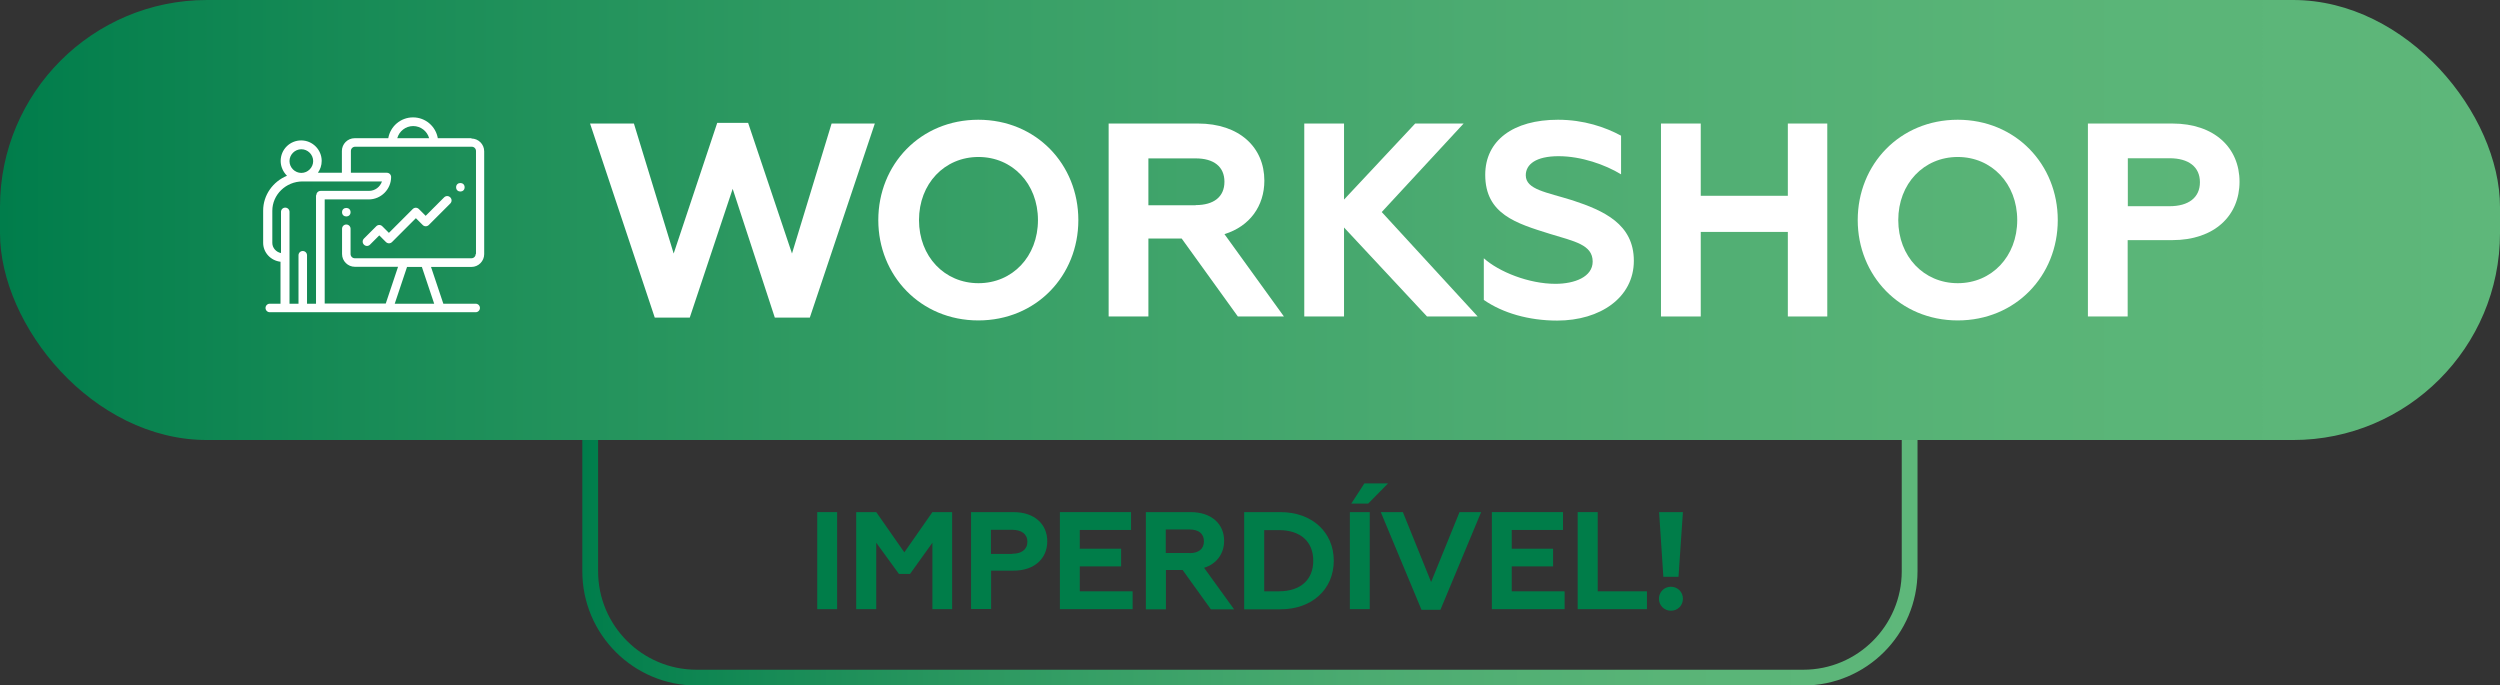 <svg xmlns="http://www.w3.org/2000/svg" xmlns:xlink="http://www.w3.org/1999/xlink" id="Camada_2" data-name="Camada 2" viewBox="0 0 158.46 43.44"><rect x="0" y="0" width="158.46" height="43.44" fill="#333333" stroke="none"/><defs><style>      .cls-1 {        fill: #fff;      }      .cls-2 {        fill: #007d49;      }      .cls-3 {        fill: url(#Gradiente_sem_nome_9-2);      }      .cls-4 {        fill: none;        stroke: url(#Gradiente_sem_nome_9);        stroke-miterlimit: 10;      }    </style><linearGradient id="Gradiente_sem_nome_9" data-name="Gradiente sem nome 9" x1="36.92" y1="34.99" x2="121.54" y2="34.99" gradientUnits="userSpaceOnUse"><stop offset="0" stop-color="#007d4b"></stop><stop offset=".14" stop-color="#178b56"></stop><stop offset=".37" stop-color="#359e65"></stop><stop offset=".59" stop-color="#4cab71"></stop><stop offset=".81" stop-color="#59b477"></stop><stop offset="1" stop-color="#5eb77a"></stop></linearGradient><linearGradient id="Gradiente_sem_nome_9-2" data-name="Gradiente sem nome 9" x1="0" y1="13.95" x2="158.46" y2="13.95" xlink:href="#Gradiente_sem_nome_9"></linearGradient></defs><g id="Miolo"><g><path class="cls-4" d="M37.42,27.04h83.62v9.17c0,3.72-3.02,6.74-6.74,6.74H44.15c-3.72,0-6.74-3.02-6.74-6.74v-9.17h0Z"></path><rect class="cls-3" x="0" y="0" width="158.46" height="27.89" rx="13.12" ry="13.12"></rect><g><path class="cls-1" d="M37.39,7.83h2.79l2.52,8.24,2.76-8.28h1.96l2.78,8.28,2.51-8.24h2.74l-4.12,12.3h-2.22l-2.67-8.16-2.72,8.16h-2.22l-4.1-12.3Z"></path><path class="cls-1" d="M55.67,13.95c0-3.53,2.67-6.36,6.34-6.36s6.34,2.83,6.34,6.36-2.67,6.36-6.34,6.36-6.34-2.85-6.34-6.36ZM65.79,13.95c0-2.31-1.62-4-3.77-4s-3.77,1.69-3.77,4,1.62,4,3.77,4,3.77-1.69,3.77-4Z"></path><path class="cls-1" d="M70.27,7.83h5.66c2.64,0,4.21,1.52,4.21,3.62,0,1.61-.93,2.9-2.53,3.39l3.77,5.22h-2.92l-3.56-4.94h-2.11v4.94h-2.52V7.83ZM75.79,13c1.14,0,1.82-.52,1.82-1.48s-.68-1.48-1.82-1.48h-3v2.97h3Z"></path><path class="cls-1" d="M82.67,7.83h2.52v4.82l4.51-4.82h3.07l-5.19,5.61,6.08,6.62h-3.21l-5.26-5.64v5.64h-2.52V7.83Z"></path><path class="cls-1" d="M94.05,18.99v-2.62c.96.86,2.85,1.62,4.54,1.62,1.22,0,2.36-.44,2.36-1.41,0-1.07-1.15-1.28-2.72-1.76-2.11-.66-4.09-1.24-4.09-3.74,0-2.18,1.78-3.49,4.61-3.49,1.64,0,3,.47,4,1.01v2.45c-1-.61-2.52-1.15-3.96-1.15s-2.08.52-2.08,1.21c0,.91,1.31,1.07,2.97,1.59,1.97.65,3.88,1.5,3.88,3.83s-2.13,3.79-4.86,3.79c-1.78,0-3.44-.47-4.65-1.31Z"></path><path class="cls-1" d="M105.28,7.83h2.52v4.58h5.52v-4.58h2.5v12.23h-2.5v-5.36h-5.52v5.36h-2.52V7.83Z"></path><path class="cls-1" d="M117.75,13.95c0-3.53,2.67-6.36,6.34-6.36s6.34,2.83,6.34,6.36-2.67,6.36-6.34,6.36-6.34-2.85-6.34-6.36ZM127.86,13.95c0-2.31-1.62-4-3.77-4s-3.77,1.69-3.77,4,1.62,4,3.77,4,3.77-1.69,3.77-4Z"></path><path class="cls-1" d="M132.35,7.83h5.34c2.67,0,4.26,1.54,4.26,3.69s-1.59,3.7-4.26,3.7h-2.83v4.84h-2.52V7.83ZM137.52,13.07c1.19,0,1.92-.54,1.92-1.52s-.73-1.52-1.92-1.52h-2.65v3.04h2.65Z"></path></g><g><circle class="cls-1" cx="29.18" cy="11.87" r=".27"></circle><circle class="cls-1" cx="21.95" cy="13.45" r=".27"></circle><path class="cls-1" d="M29.88,8.76h-2.13c-.13-.75-.78-1.32-1.57-1.32s-1.44.57-1.57,1.32h-2.13c-.45,0-.81.37-.81.81v1.38h-1.52c.15-.21.24-.47.24-.75,0-.71-.58-1.3-1.3-1.3s-1.3.58-1.3,1.3c0,.37.16.7.4.94-.89.37-1.51,1.22-1.51,2.21v2.04c0,.62.48,1.13,1.1,1.2v2.66h-.68c-.15,0-.27.12-.27.27s.12.27.27.27h7.53s0,0,0,0,0,0,0,0h3.27s0,0,0,0,0,0,0,0h2.25c.15,0,.27-.12.27-.27s-.12-.27-.27-.27h-2.05l-.78-2.33h2.56c.45,0,.81-.37.81-.81v-6.52c0-.45-.37-.81-.81-.81ZM26.19,7.99c.48,0,.89.33,1.01.77h-2.02c.12-.44.53-.77,1.01-.77ZM19.1,9.46c.41,0,.75.34.75.75s-.34.75-.75.75-.75-.34-.75-.75c0-.41.34-.75.75-.75ZM20.03,12.38v6.87h-.57v-3.07c0-.15-.12-.27-.27-.27s-.27.12-.27.27v3.07h-.57v-5.82c0-.15-.12-.27-.27-.27s-.27.12-.27.27v2.61c-.31-.06-.55-.33-.55-.64v-2.04c0-1.02.86-1.86,1.92-1.86h5.03c-.12.35-.44.6-.83.6h-3.06c-.15,0-.27.12-.27.27ZM27.53,19.25h-2.51l.78-2.33h.94l.78,2.33ZM30.15,16.1c0,.15-.12.27-.27.27h-7.39c-.15,0-.27-.12-.27-.27v-1.6c0-.15-.12-.27-.27-.27s-.27.12-.27.27v1.6c0,.45.37.81.81.81h2.74l-.78,2.33h-3.87v-6.6h2.79c.78,0,1.42-.64,1.42-1.42,0-.15-.12-.27-.27-.27h-2.28v-1.38c0-.15.12-.27.27-.27h7.39c.15,0,.27.12.27.27v6.52Z"></path><path class="cls-1" d="M28.54,12.51c-.11-.11-.28-.11-.39,0l-1.17,1.17-.43-.43c-.11-.11-.28-.11-.39,0l-1.51,1.51-.42-.42c-.05-.05-.12-.08-.19-.08s-.14.03-.19.08l-.78.78c-.11.11-.11.28,0,.39.05.05.12.08.19.08s.14-.03.19-.08l.59-.59.42.42c.11.11.28.11.39,0l1.51-1.51.43.43c.11.11.28.11.39,0l1.36-1.36c.11-.11.11-.28,0-.39Z"></path></g><g><path class="cls-2" d="M51.8,32.46h1.26v6.15h-1.26v-6.15Z"></path><path class="cls-2" d="M54.28,32.46h1.26l1.78,2.55,1.78-2.55h1.25v6.15h-1.25v-4.21l-1.42,1.98h-.7l-1.44-1.98v4.21h-1.27v-6.15Z"></path><path class="cls-2" d="M61.55,32.46h2.69c1.34,0,2.14.77,2.14,1.85s-.8,1.86-2.14,1.86h-1.42v2.43h-1.27v-6.15ZM64.15,35.1c.6,0,.97-.27.97-.76s-.37-.76-.97-.76h-1.34v1.53h1.34Z"></path><path class="cls-2" d="M67.17,32.46h4.52v1.13h-3.25v1.19h2.62v1.12h-2.62v1.58h3.35v1.13h-4.61v-6.15Z"></path><path class="cls-2" d="M72.62,32.46h2.85c1.33,0,2.12.76,2.12,1.82,0,.81-.47,1.46-1.27,1.71l1.9,2.63h-1.47l-1.79-2.49h-1.06v2.49h-1.27v-6.15ZM75.4,35.06c.57,0,.91-.26.91-.75s-.34-.75-.91-.75h-1.51v1.49h1.51Z"></path><path class="cls-2" d="M78.86,32.46h2.3c2,0,3.38,1.27,3.38,3.08s-1.38,3.08-3.38,3.08h-2.3v-6.15ZM81.06,37.48c1.37,0,2.18-.73,2.18-1.94s-.81-1.94-2.18-1.94h-.93v3.88h.93Z"></path><path class="cls-2" d="M85.56,32.46h1.26v6.15h-1.26v-6.15ZM86.49,30.64h1.49l-1.26,1.28h-1.07l.83-1.28Z"></path><path class="cls-2" d="M87.52,32.46h1.4l1.79,4.43,1.8-4.43h1.37l-2.58,6.19h-1.2l-2.58-6.19Z"></path><path class="cls-2" d="M94.55,32.46h4.52v1.13h-3.25v1.19h2.62v1.12h-2.62v1.58h3.35v1.13h-4.61v-6.15Z"></path><path class="cls-2" d="M100,32.46h1.27v5.02h3.12v1.13h-4.39v-6.15Z"></path><path class="cls-2" d="M105.15,37.95c0-.43.34-.76.76-.76s.76.33.76.76-.33.76-.76.76-.76-.34-.76-.76ZM105.16,32.46h1.51l-.28,4.1h-.96l-.27-4.1Z"></path></g></g></g></svg>